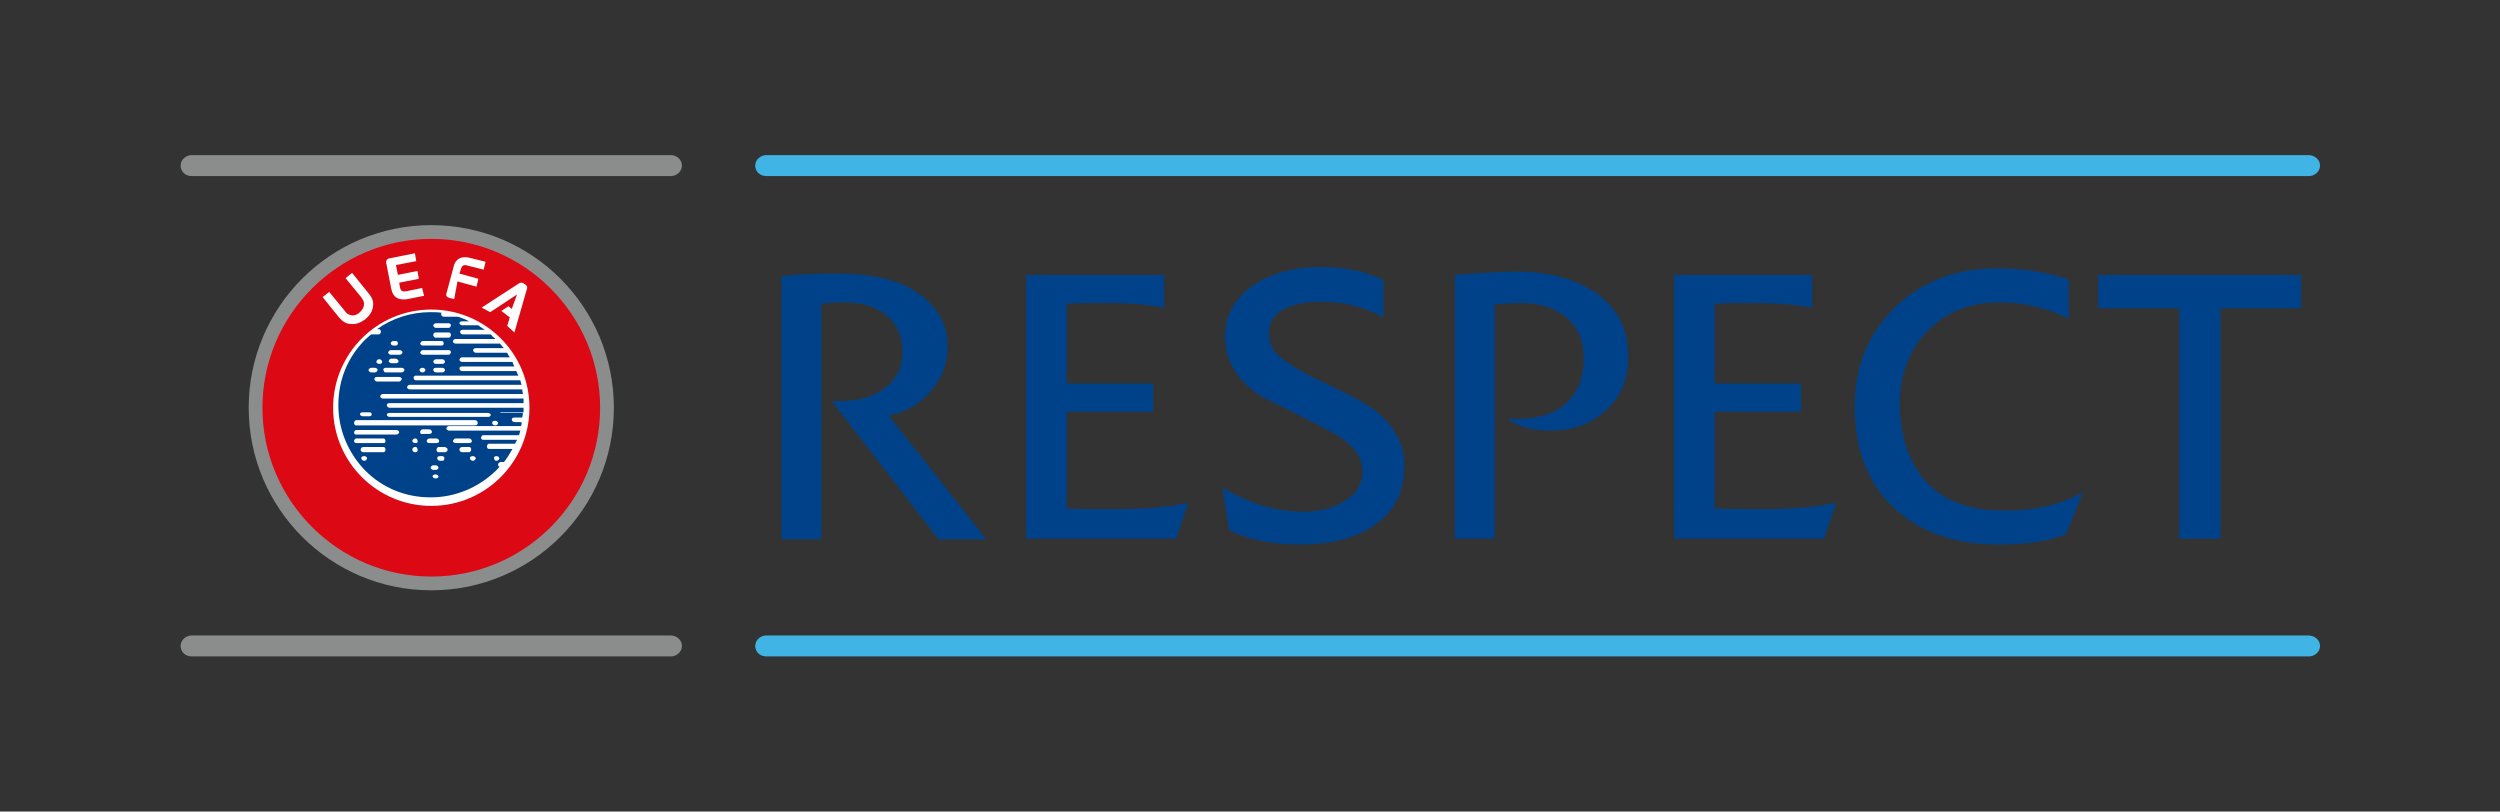 <?xml version="1.0" encoding="utf-8"?>
<!-- Generator: Adobe Illustrator 18.1.0, SVG Export Plug-In . SVG Version: 6.00 Build 0)  -->
<svg version="1.1" id="Layer_1" xmlns="http://www.w3.org/2000/svg" xmlns:xlink="http://www.w3.org/1999/xlink" x="0px" y="0px"
	 viewBox="0 0 382 124" enable-background="new 0 0 382 124" xml:space="preserve">
<rect x="0" y="0" width="382" height="124" fill="#333333" stroke="none"/>
<path fill="#8B8D8D" d="M104.2,98.7c0,0.9-0.8,1.6-1.7,1.6H29.3c-1,0-1.7-0.7-1.7-1.6l0,0c0-0.9,0.8-1.6,1.7-1.6h73.2
	C103.4,97.1,104.2,97.8,104.2,98.7L104.2,98.7z"/>
<path fill="#8B8D8D" d="M104.2,25.3c0,0.9-0.8,1.6-1.7,1.6H29.3c-1,0-1.7-0.7-1.7-1.6l0,0c0-0.9,0.8-1.6,1.7-1.6h73.2
	C103.4,23.7,104.2,24.4,104.2,25.3L104.2,25.3z"/>
<g>
	<path fill="#004289" d="M150.7,82.4h-7.3l-16.3-21.1h1c2.7,0,4.9-0.5,6.7-1.7c2-1.3,3.1-3.3,3.1-5.9c0-2.4-0.9-4.3-2.7-5.7
		c-1.6-1.2-3.6-1.8-6.2-1.8c-1.2,0-2.4,0.1-3.5,0.2v36h-6.1V42.2c2.2-0.3,5-0.4,8.4-0.4c5.2,0,9.2,0.9,11.9,2.6
		c3.4,2.2,5.1,5,5.1,8.6c0,2.6-0.9,4.9-2.6,6.8c-1.7,2-3.9,3.2-6.4,3.7L150.7,82.4z"/>
	<path fill="#004289" d="M181.6,76.8l-1.9,5.5h-22.9V42h21.1v5c-2.3-0.4-5.2-0.7-8.8-0.7c-2.2,0-4.3,0-6.1,0.1v12.2h13.2v4.3h-13.2
		v14.8c2.6,0.1,4.9,0.1,6.9,0.1C174.8,77.8,178.7,77.5,181.6,76.8z"/>
	<path fill="#004289" d="M214.6,71.1c0,4.2-1.7,7.4-5.1,9.5c-2.8,1.8-6.5,2.6-11,2.6c-4.1,0-7.7-0.7-10.7-2.2l-1-6.5
		c4.2,2.5,8.3,3.7,12.4,3.7c2.3,0,4.2-0.5,5.9-1.4c2.1-1.2,3.1-2.8,3.1-4.8c0-2.4-1.8-4.5-5.5-6.4c-3.3-1.7-6.7-3.4-10.1-5.1
		c-3.6-2.4-5.4-5.4-5.4-9c0-3.6,1.7-6.3,4.9-8.3c2.7-1.6,6-2.4,9.8-2.4c3.7,0,6.8,0.7,9.5,2v5.7c-2.9-1.6-6.1-2.4-9.6-2.4
		c-2,0-3.7,0.3-5.1,0.9c-1.9,0.8-2.8,2.1-2.8,3.8c0,0.9,0.2,1.7,0.5,2.4c0.8,1.4,3.6,3.3,8.4,5.5c3.8,1.8,6.5,3.3,7.9,4.5
		C213.3,65.5,214.6,68.1,214.6,71.1z"/>
	<path fill="#004289" d="M248.8,54.5c0,3.4-1.1,6.1-3.4,8.2c-2.3,2.1-5.1,3.1-8.5,3.1c-2.5,0-4.6-0.5-6.3-1.6l0.1-0.2
		c0.4,0,0.7,0,1,0c3.2,0,5.7-0.7,7.4-2.2c1.9-1.6,2.9-4,2.9-7.1c0-2.7-0.9-4.8-2.8-6.3c-1.8-1.4-4-2.1-6.8-2.1c-1.4,0-2.8,0.1-4,0.2
		v35.8h-6.1V42c4.2-0.3,7.3-0.5,9.4-0.5c4.7,0,8.6,1,11.6,2.9C247,46.7,248.8,50.1,248.8,54.5z"/>
	<path fill="#004289" d="M280.6,76.8l-1.9,5.5h-22.9V42h21.1v5c-2.3-0.4-5.2-0.7-8.8-0.7c-2.2,0-4.3,0-6.1,0.1v12.2h13.2v4.3h-13.2
		v14.8c2.6,0.1,4.9,0.1,6.9,0.1C273.8,77.8,277.7,77.5,280.6,76.8z"/>
	<path fill="#004289" d="M318.3,75.2l-2.6,6.4c-2.6,1.1-6,1.6-10.2,1.6c-6.7,0-12-1.8-16-5.5c-4.1-3.8-6.1-9-6.1-15.6
		c0-6.2,2.1-11.2,6.2-15.2c4.1-3.9,9.3-5.9,15.5-5.9c4,0,7.7,0.6,11,1.7v6c-3.3-1.6-6.8-2.5-10.6-2.5c-4.5,0-8.2,1.5-11,4.4
		c-2.8,2.9-4.2,6.7-4.2,11.1c0,5,1.4,9,4,11.9c2.7,2.9,6.5,4.4,11.5,4.4C310.9,78.1,315,77.1,318.3,75.2z"/>
	<path fill="#004289" d="M351.7,47.1h-12.4v35.2h-6.3V47.1h-12.4V42h31V47.1z"/>
</g>
<path fill="#40B4E5" d="M354.5,98.7c0,0.9-0.8,1.6-1.7,1.6H117.1c-1,0-1.7-0.7-1.7-1.6l0,0c0-0.9,0.8-1.6,1.7-1.6h235.6
	C353.7,97.1,354.5,97.8,354.5,98.7L354.5,98.7z"/>
<path fill="#40B4E5" d="M354.5,25.3c0,0.9-0.8,1.6-1.7,1.6H117.1c-1,0-1.7-0.7-1.7-1.6l0,0c0-0.9,0.8-1.6,1.7-1.6h235.6
	C353.7,23.7,354.5,24.4,354.5,25.3L354.5,25.3z"/>
<g>
	<g id="Red_Ring_8_">
		<path fill="#DC0814" d="M65.9,35.4c-14.9,0-26.9,12.1-26.9,26.9c0,14.9,12.1,26.9,26.9,26.9c14.9,0,26.9-12.1,26.9-26.9
			C92.8,47.4,80.7,35.4,65.9,35.4z"/>
	</g>
	<circle fill="#FFFFFF" cx="65.9" cy="62.3" r="15"/>
	<path id="Edge_Silver_Pantone_7543_8_" fill="#8B8D8D" d="M65.9,34.4C50.5,34.4,38,46.9,38,62.3c0,15.4,12.5,27.9,27.9,27.9
		c15.4,0,27.9-12.5,27.9-27.9C93.8,46.9,81.3,34.4,65.9,34.4z M65.9,88.1c-14.2,0-25.8-11.6-25.8-25.8c0-14.2,11.6-25.8,25.8-25.8
		c14.2,0,25.8,11.6,25.8,25.8C91.7,76.6,80.1,88.1,65.9,88.1z"/>
	<path id="Europe_8_" fill="#004289" d="M76.6,63H80c0-0.2,0-0.4,0-0.7H59.5c-0.2,0-0.4-0.2-0.4-0.4c0-0.2,0.2-0.3,0.4-0.3H80
		c0-0.2,0-0.4,0-0.7H58.5c-0.2,0-0.4-0.2-0.4-0.3c0-0.2,0.2-0.4,0.4-0.4h21.4c0-0.2-0.1-0.4-0.1-0.7H62.6c-0.2,0-0.4-0.2-0.4-0.3
		c0-0.2,0.2-0.4,0.4-0.4h17.1c-0.1-0.2-0.1-0.4-0.2-0.7H63.5c-0.2,0-0.3-0.2-0.3-0.4c0-0.2,0.2-0.3,0.3-0.3h15.7
		c-0.1-0.2-0.2-0.4-0.3-0.7h-8.3c-0.2,0-0.4-0.2-0.4-0.4c0-0.2,0.2-0.3,0.4-0.3h8c-0.1-0.2-0.2-0.4-0.3-0.7h-7.7
		c-0.2,0-0.4-0.2-0.4-0.3c0-0.2,0.2-0.4,0.4-0.4h7.3c-0.1-0.2-0.3-0.4-0.4-0.7h-4.8c-0.2,0-0.4-0.2-0.4-0.4c0-0.2,0.2-0.3,0.4-0.3
		h4.3c-0.2-0.2-0.4-0.4-0.6-0.7h-6.8c-0.2,0-0.4-0.2-0.4-0.3c0-0.2,0.2-0.4,0.4-0.4h6.1c-0.2-0.2-0.5-0.4-0.7-0.7h-4.3
		c-0.2,0-0.4-0.2-0.4-0.4c0-0.2,0.2-0.3,0.4-0.3h3.4c-0.3-0.2-0.7-0.4-1-0.7h-2.5c-0.2,0-0.4-0.2-0.4-0.3c0-0.2,0.2-0.3,0.4-0.3h1.1
		c-0.6-0.3-1.1-0.5-1.7-0.7h-2.2c-0.2,0-0.4-0.2-0.4-0.4c0-0.1,0-0.1,0.1-0.2c-0.6-0.1-1.1-0.1-1.7-0.1c-3,0-5.8,0.9-8.2,2.6h0.3
		c0.2,0,0.3,0.2,0.3,0.4c0,0.2-0.2,0.4-0.3,0.4h-1.2c-0.3,0.3-0.6,0.5-0.9,0.8c-2.7,2.7-4.1,6.2-4.1,10c0,3.8,1.5,7.3,4.1,10
		c2.7,2.7,6.2,4.1,10,4.1c3.8,0,7.3-1.5,10-4.1c0.2-0.2,0.4-0.4,0.5-0.6c-0.1,0-0.2-0.2-0.2-0.3c0-0.2,0.2-0.4,0.4-0.4H77
		c0.5-0.6,0.9-1.3,1.3-2h-3.6c-0.2,0-0.3-0.2-0.3-0.4c0-0.2,0.2-0.4,0.3-0.4h4c0.1-0.2,0.2-0.4,0.3-0.6h-5.2c-0.2,0-0.3-0.2-0.3-0.3
		c0-0.2,0.2-0.4,0.3-0.4h5.5c0.1-0.2,0.1-0.4,0.2-0.7H68.6c-0.2,0-0.4-0.2-0.4-0.3c0-0.2,0.2-0.4,0.4-0.4h11
		c0.1-0.2,0.1-0.4,0.1-0.6h-1.1c-0.2,0-0.4-0.2-0.4-0.4c0-0.2,0.2-0.3,0.4-0.3h1.2c0-0.2,0.1-0.4,0.1-0.7h-3.3
		c-0.2,0-0.4-0.2-0.4-0.3C76.3,63.1,76.4,63,76.6,63z M67.6,56.9h-1c-0.2,0-0.4-0.2-0.4-0.4c0-0.2,0.2-0.3,0.4-0.3h1
		c0.2,0,0.4,0.2,0.4,0.3C68,56.7,67.8,56.9,67.6,56.9z M67.6,55.6h-1c-0.2,0-0.4-0.2-0.4-0.3c0-0.2,0.2-0.4,0.4-0.4h1
		c0.2,0,0.4,0.2,0.4,0.4C68,55.4,67.8,55.6,67.6,55.6z M66.6,49.4h2c0.2,0,0.3,0.2,0.3,0.3c0,0.2-0.2,0.4-0.3,0.4h-2
		c-0.2,0-0.4-0.2-0.4-0.4C66.2,49.6,66.4,49.4,66.6,49.4z M66.6,50.8h2c0.2,0,0.3,0.2,0.3,0.4c0,0.2-0.2,0.4-0.3,0.4h-2
		c-0.2,0-0.4-0.2-0.4-0.4C66.2,50.9,66.4,50.8,66.6,50.8z M64.6,52.1h2.9c0.2,0,0.3,0.2,0.3,0.4c0,0.2-0.2,0.3-0.3,0.3h-2.9
		c-0.2,0-0.4-0.2-0.4-0.3C64.3,52.3,64.4,52.1,64.6,52.1z M64.6,53.5h4c0.2,0,0.3,0.2,0.3,0.3c0,0.2-0.2,0.4-0.3,0.4h-4
		c-0.2,0-0.4-0.2-0.4-0.4C64.3,53.7,64.4,53.5,64.6,53.5z M64.5,56.2h0.1c0.2,0,0.4,0.2,0.4,0.3c0,0.2-0.2,0.4-0.4,0.4h-0.1
		c-0.2,0-0.4-0.2-0.4-0.4C64.1,56.4,64.3,56.2,64.5,56.2z M75.8,69.7h0.1c0.2,0,0.4,0.2,0.4,0.3c0,0.2-0.2,0.4-0.4,0.4h-0.1
		c-0.2,0-0.3-0.2-0.3-0.4C75.4,69.9,75.6,69.7,75.8,69.7z M70.6,69.1c-0.2,0-0.4-0.2-0.4-0.4c0-0.2,0.2-0.4,0.4-0.4h1.1
		c0.2,0,0.3,0.2,0.3,0.4c0,0.2-0.2,0.4-0.3,0.4H70.6z M72.3,69.7c0.2,0,0.4,0.2,0.4,0.3c0,0.2-0.2,0.4-0.4,0.4h-0.1
		c-0.2,0-0.4-0.2-0.4-0.4c0-0.2,0.2-0.3,0.4-0.3H72.3z M69.6,67h2.1c0.2,0,0.4,0.2,0.4,0.4c0,0.2-0.2,0.3-0.4,0.3h-2.1
		c-0.2,0-0.4-0.2-0.4-0.3C69.3,67.2,69.4,67,69.6,67z M61,58.3h-3.4c-0.2,0-0.4-0.2-0.4-0.4c0-0.2,0.2-0.3,0.4-0.3H61
		c0.2,0,0.4,0.2,0.4,0.3C61.3,58.1,61.2,58.3,61,58.3z M60.1,52.1h0.4c0.2,0,0.3,0.2,0.3,0.4c0,0.2-0.2,0.3-0.3,0.3h-0.4
		c-0.2,0-0.4-0.2-0.4-0.3C59.7,52.3,59.9,52.1,60.1,52.1z M59.7,53.5h1.4c0.2,0,0.4,0.2,0.4,0.3c0,0.2-0.2,0.4-0.4,0.4h-1.4
		c-0.2,0-0.4-0.2-0.4-0.4C59.4,53.7,59.5,53.5,59.7,53.5z M60.9,55.2c0,0.2-0.2,0.3-0.4,0.3h-0.7c-0.2,0-0.4-0.2-0.4-0.3
		c0-0.2,0.2-0.4,0.4-0.4h0.7C60.7,54.9,60.9,55,60.9,55.2z M58.9,56.2h2.5c0.2,0,0.4,0.2,0.4,0.3c0,0.2-0.2,0.4-0.4,0.4h-2.5
		c-0.2,0-0.3-0.2-0.3-0.4C58.5,56.4,58.7,56.2,58.9,56.2z M57.9,54.9h0.1c0.2,0,0.4,0.2,0.4,0.4c0,0.2-0.2,0.3-0.4,0.3h-0.1
		c-0.2,0-0.4-0.2-0.4-0.3C57.6,55,57.7,54.9,57.9,54.9z M56.7,56.2h0.6c0.2,0,0.4,0.2,0.4,0.3c0,0.2-0.2,0.4-0.4,0.4h-0.6
		c-0.2,0-0.4-0.2-0.4-0.4C56.4,56.4,56.5,56.2,56.7,56.2z M55.4,63h1.1c0.2,0,0.3,0.2,0.3,0.3c0,0.2-0.2,0.3-0.3,0.3h-1.1
		c-0.2,0-0.4-0.2-0.4-0.3C55,63.1,55.2,63,55.4,63z M55.7,70.4h-0.1c-0.2,0-0.4-0.2-0.4-0.4c0-0.2,0.2-0.3,0.4-0.3h0.1
		c0.2,0,0.4,0.2,0.4,0.3C56,70.3,55.9,70.4,55.7,70.4z M58.6,69.1h-3.1c-0.2,0-0.4-0.2-0.4-0.4c0-0.2,0.2-0.4,0.4-0.4h3.1
		c0.2,0,0.3,0.2,0.3,0.4C58.9,68.9,58.8,69.1,58.6,69.1z M58.6,67.7h-4.2c-0.2,0-0.3-0.2-0.3-0.3c0-0.2,0.2-0.4,0.3-0.4h4.2
		c0.2,0,0.3,0.2,0.3,0.4C58.9,67.6,58.8,67.7,58.6,67.7z M60.6,66.4h-6.2c-0.2,0-0.3-0.2-0.3-0.3c0-0.2,0.2-0.4,0.3-0.4h6.2
		c0.2,0,0.4,0.2,0.4,0.4C60.9,66.2,60.8,66.4,60.6,66.4z M63.5,69.1h-0.1c-0.2,0-0.4-0.2-0.4-0.4c0-0.2,0.2-0.4,0.4-0.4h0.1
		c0.2,0,0.3,0.2,0.3,0.4C63.9,68.9,63.7,69.1,63.5,69.1z M63.5,67.7h-0.1c-0.2,0-0.4-0.2-0.4-0.3c0-0.2,0.2-0.4,0.4-0.4h0.1
		c0.2,0,0.3,0.2,0.3,0.4C63.9,67.6,63.7,67.7,63.5,67.7z M64.2,66c0-0.2,0.2-0.4,0.4-0.4h1c0.2,0,0.4,0.2,0.4,0.4
		c0,0.2-0.2,0.3-0.4,0.3h-1C64.3,66.4,64.2,66.2,64.2,66z M65.2,67.4c0-0.2,0.2-0.4,0.4-0.4h1.1c0.2,0,0.4,0.2,0.4,0.4
		c0,0.2-0.2,0.3-0.4,0.3h-1.1C65.4,67.7,65.2,67.6,65.2,67.4z M66.6,73.1h-0.1c-0.2,0-0.4-0.2-0.4-0.3c0-0.2,0.2-0.3,0.4-0.3h0.1
		c0.2,0,0.4,0.2,0.4,0.3C67,73,66.8,73.1,66.6,73.1z M66.6,71.8h-0.4c-0.2,0-0.4-0.2-0.4-0.3c0-0.2,0.2-0.4,0.4-0.4h0.4
		c0.2,0,0.4,0.2,0.4,0.4C67,71.6,66.8,71.8,66.6,71.8z M67.6,70.4h-0.4c-0.2,0-0.4-0.2-0.4-0.4c0-0.2,0.2-0.3,0.4-0.3h0.4
		c0.2,0,0.3,0.2,0.3,0.3C67.9,70.3,67.8,70.4,67.6,70.4z M68.4,68.7c0,0.2-0.2,0.4-0.4,0.4H67c-0.2,0-0.3-0.2-0.3-0.4
		c0-0.2,0.2-0.4,0.3-0.4H68C68.2,68.4,68.4,68.5,68.4,68.7z M72.6,65H54.4c-0.2,0-0.3-0.2-0.3-0.4c0-0.2,0.2-0.4,0.3-0.4h18.2
		c0.2,0,0.4,0.2,0.4,0.4C73,64.9,72.8,65,72.6,65z M74.7,63.7H59.5c-0.2,0-0.4-0.2-0.4-0.3c0-0.2,0.2-0.3,0.4-0.3h15.1
		c0.2,0,0.4,0.2,0.4,0.3C75,63.5,74.8,63.7,74.7,63.7z M75.7,65h-0.1c-0.2,0-0.4-0.2-0.4-0.4c0-0.2,0.2-0.3,0.4-0.3h0.1
		c0.2,0,0.4,0.2,0.4,0.3C76.1,64.9,75.9,65,75.7,65z"/>
	<path id="UEFA_8_" fill="#FFFFFF" d="M69.9,43l2.9,0.8l0.3-1.2l-2.9-0.8l0.2-0.6c0.2-0.7,0.5-0.8,1.1-0.6l2.4,0.6l0.3-1.2l-2.4-0.6
		c-1.1-0.3-2.2,0-2.5,1.4l-1.1,4.1c-0.1,0.3,0.1,0.5,0.4,0.6l0.8,0.2L69.9,43z M63.6,39.9l-0.2-1.2l-4,0.8c-0.3,0.1-0.4,0.3-0.4,0.6
		l0.8,4.1c0.3,1.4,1.3,1.7,2.5,1.5l2.5-0.5L64.5,44l-2.4,0.5c-0.6,0.1-0.9,0-1-0.7L61,43.2l3-0.6l-0.2-1.2l-3,0.6l-0.3-1.5
		L63.6,39.9z M53.8,48.2c-0.5-0.1-0.8-0.2-1.2-0.8l-2.3-2.8l-1,0.8l2.5,3.1c0.5,0.6,1.1,1,1.8,1c0.8,0.1,1.5-0.2,2.2-0.7
		c0.7-0.6,1.1-1.2,1.2-2c0.1-0.7-0.1-1.3-0.7-2l-2.5-3.1l-1,0.8l2.3,2.8c0.4,0.5,0.6,0.9,0.5,1.3c0,0.4-0.3,0.8-0.6,1.1
		C54.6,48.1,54.2,48.2,53.8,48.2z M80.3,43.5c0.3,0.2,0.3,0.5,0.2,0.7l-1.9,6.6l-1.1-1l0.4-1.3l-1.3-1l1.1-0.7l0.5,0.4L79,45
		l-4.1,2.7L73.6,47l5.7-3.7c0.2-0.1,0.4-0.2,0.7,0L80.3,43.5z"/>
</g>
</svg>
